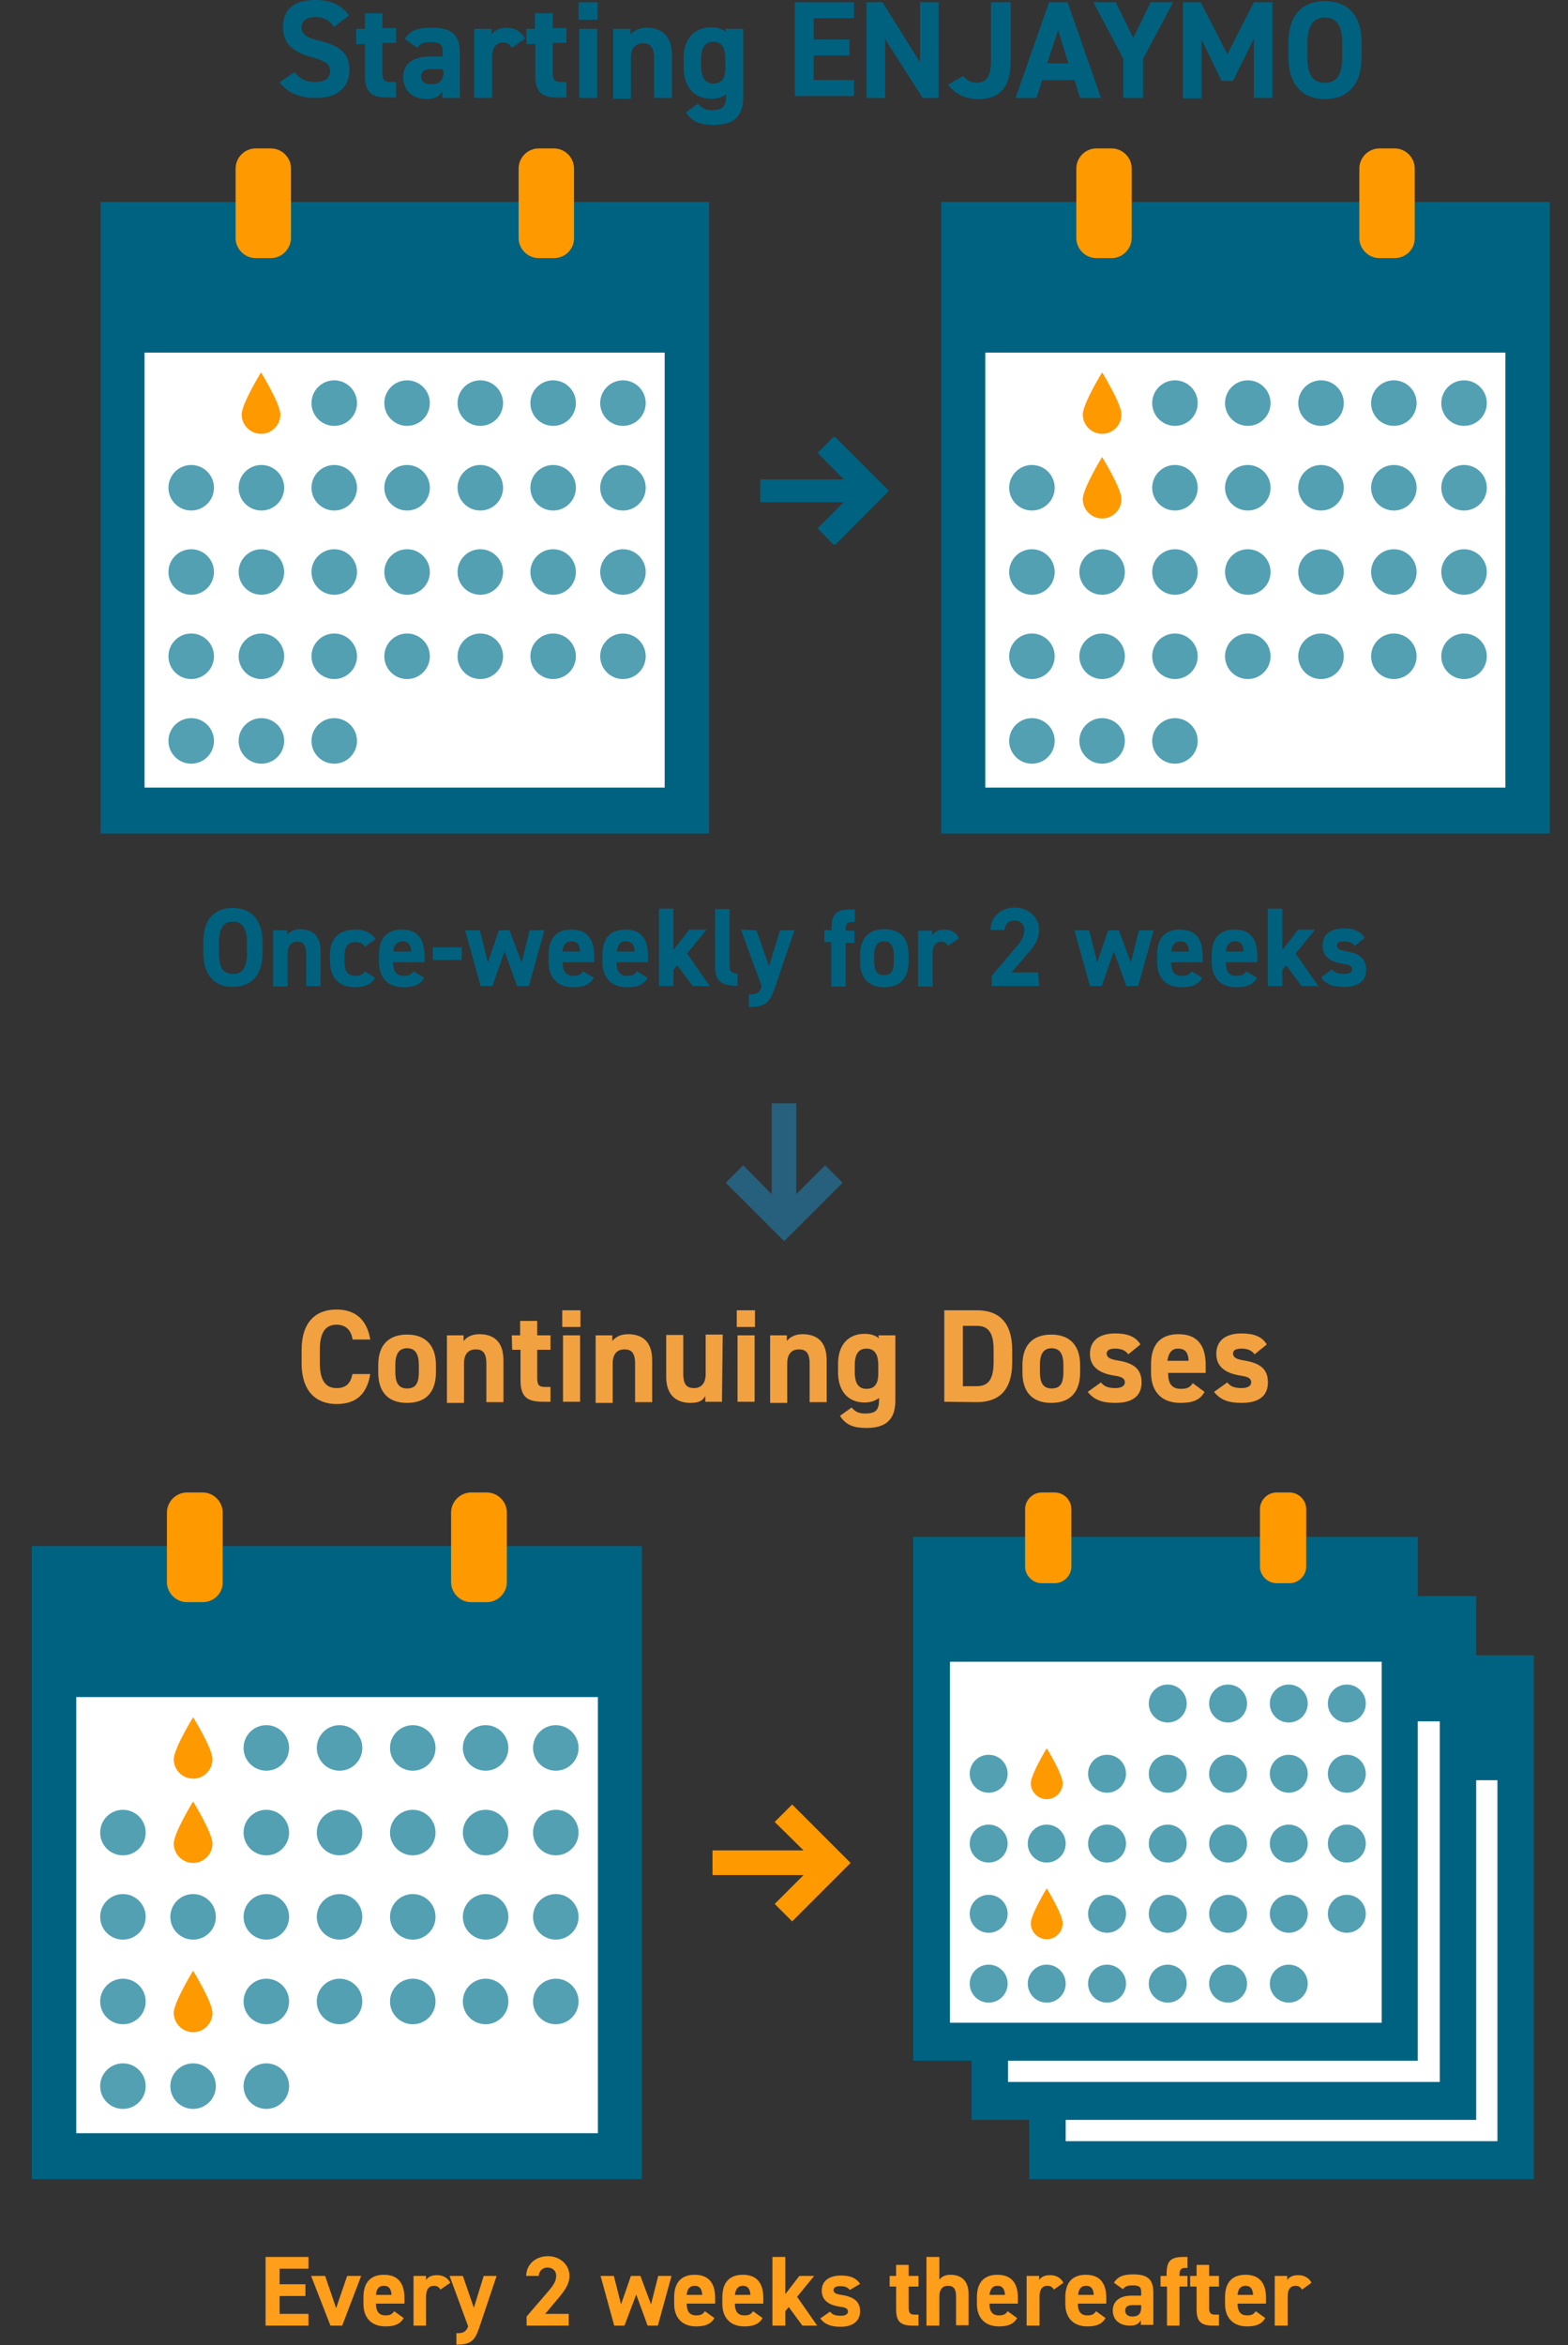 <?xml version="1.0" encoding="utf-8"?>
<!-- Generator: Adobe Illustrator 27.1.1, SVG Export Plug-In . SVG Version: 6.00 Build 0)  -->
<svg version="1.1" id="Layer_1" xmlns="http://www.w3.org/2000/svg" xmlns:xlink="http://www.w3.org/1999/xlink" x="0px" y="0px"
	 viewBox="0 0 413.3 617.8" style="enable-background:new 0 0 413.3 617.8;" xml:space="preserve">
<rect x="0" y="0" width="413.3" height="617.8" fill="#333333" stroke="none"/>
<style type="text/css">
	.st0{fill:#FFFFFF;}
	.st1{fill:#006281;}
	.st2{fill:#FF9900;}
	.st3{fill:#53A0B3;}
	.st4{fill:#F2A140;}
	.st5{fill:#FF9E1B;}
	.st6{fill:#00617F;}
	.st7{fill:#26607C;}
</style>
<g id="a">
</g>
<g id="b">
	<g id="c">
		<g>
			<g>
				<g>
					<rect x="276.1" y="441.1" class="st0" width="123.4" height="128"/>
					<rect x="276.1" y="441.1" class="st1" width="123.4" height="27.9"/>
					<path class="st1" d="M404.3,574.1h-133v-138h133V574.1z M280.9,564.1h113.8v-118H280.9V564.1z"/>
				</g>
				<g>
					<rect x="260.9" y="425.5" class="st0" width="123.4" height="128"/>
					<rect x="260.9" y="425.5" class="st1" width="123.4" height="28"/>
					<path class="st1" d="M389.1,558.5h-133v-138h133V558.5z M265.7,548.5h113.8v-118H265.7V548.5z"/>
				</g>
				<g>
					<rect x="14.3" y="413.3" class="st0" width="149.1" height="154.7"/>
					<rect x="14.3" y="413.3" class="st1" width="149.1" height="33.8"/>
					<path class="st1" d="M169.2,574.1H8.4V407.3h160.8V574.1z M20.1,562h137.5V419.4H20.1V562z"/>
					<path class="st2" d="M128.3,422.1h-4.1c-2.9,0-5.3-2.4-5.3-5.3v-18.3c0-2.9,2.4-5.3,5.3-5.3h4.1c2.9,0,5.3,2.4,5.3,5.3v18.3
						C133.6,419.7,131.2,422.1,128.3,422.1z"/>
					<g>
						<circle class="st3" cx="32.4" cy="482.8" r="6"/>
						<circle class="st3" cx="89.5" cy="482.8" r="6"/>
						<circle class="st3" cx="70.2" cy="482.8" r="6"/>
						<circle class="st3" cx="108.8" cy="482.8" r="6"/>
						<circle class="st3" cx="128" cy="482.8" r="6"/>
						<circle class="st3" cx="146.5" cy="482.8" r="6"/>
					</g>
					<path class="st2" d="M53.4,422.1h-4.1c-2.9,0-5.3-2.4-5.3-5.3v-18.3c0-2.9,2.4-5.3,5.3-5.3h4.1c2.9,0,5.3,2.4,5.3,5.3v18.3
						C58.8,419.7,56.4,422.1,53.4,422.1z"/>
					<g>
						<circle class="st3" cx="50.9" cy="549.6" r="6"/>
						<circle class="st3" cx="32.4" cy="549.6" r="6"/>
						<circle class="st3" cx="70.2" cy="549.6" r="6"/>
					</g>
					<g>
						<circle class="st3" cx="89.5" cy="460.5" r="6"/>
						<circle class="st3" cx="70.2" cy="460.5" r="6"/>
						<circle class="st3" cx="108.8" cy="460.5" r="6"/>
						<circle class="st3" cx="128" cy="460.5" r="6"/>
						<circle class="st3" cx="146.5" cy="460.5" r="6"/>
					</g>
					<g>
						<circle class="st3" cx="50.9" cy="505" r="6"/>
						<circle class="st3" cx="32.4" cy="505" r="6"/>
						<circle class="st3" cx="89.5" cy="505" r="6"/>
						<circle class="st3" cx="70.2" cy="505" r="6"/>
						<circle class="st3" cx="108.8" cy="505" r="6"/>
						<circle class="st3" cx="128" cy="505" r="6"/>
						<circle class="st3" cx="146.5" cy="505" r="6"/>
					</g>
					<g>
						<circle class="st3" cx="32.4" cy="527.3" r="6"/>
						<circle class="st3" cx="89.5" cy="527.3" r="6"/>
						<circle class="st3" cx="108.8" cy="527.3" r="6"/>
						<circle class="st3" cx="128" cy="527.3" r="6"/>
						<circle class="st3" cx="146.5" cy="527.3" r="6"/>
						<circle class="st3" cx="70.2" cy="527.3" r="6"/>
					</g>
					<path class="st2" d="M56,463.5c0,2.8-2.3,5.1-5.1,5.1s-5.1-2.3-5.1-5.1s5.1-11.1,5.1-11.1S56,460.6,56,463.5z"/>
					<path class="st2" d="M56,485.7c0,2.8-2.3,5.1-5.1,5.1s-5.1-2.3-5.1-5.1s5.1-11.1,5.1-11.1S56,482.9,56,485.7z"/>
					<path class="st2" d="M56,530.3c0,2.8-2.3,5.1-5.1,5.1s-5.1-2.3-5.1-5.1s5.1-11.1,5.1-11.1S56,527.5,56,530.3z"/>
				</g>
				<g>
					<rect x="245.5" y="409.8" class="st0" width="123.4" height="128"/>
					<rect x="245.5" y="409.8" class="st1" width="123.4" height="28"/>
					<path class="st1" d="M373.7,542.9h-133v-138h133V542.9z M250.4,532.9h113.8v-118H250.4V532.9z"/>
					<path class="st2" d="M339.9,417.1h-3.4c-2.4,0-4.4-2-4.4-4.4v-15.1c0-2.4,2-4.4,4.4-4.4h3.4c2.4,0,4.4,2,4.4,4.4v15.1
						C344.3,415.1,342.3,417.1,339.9,417.1z"/>
					<g>
						<circle class="st3" cx="260.6" cy="467.3" r="5"/>
						<circle class="st3" cx="307.8" cy="467.3" r="5"/>
						<circle class="st3" cx="291.8" cy="467.3" r="5"/>
						<circle class="st3" cx="323.7" cy="467.3" r="5"/>
						<circle class="st3" cx="339.7" cy="467.3" r="5"/>
						<circle class="st3" cx="355" cy="467.3" r="5"/>
					</g>
					<path class="st2" d="M278,417.1h-3.4c-2.4,0-4.4-2-4.4-4.4v-15.1c0-2.4,2-4.4,4.4-4.4h3.4c2.4,0,4.4,2,4.4,4.4v15.1
						C282.4,415.1,280.4,417.1,278,417.1z"/>
					<g>
						<circle class="st3" cx="275.9" cy="522.6" r="5"/>
						<circle class="st3" cx="260.6" cy="522.6" r="5"/>
						<circle class="st3" cx="291.8" cy="522.6" r="5"/>
					</g>
					<g>
						<circle class="st3" cx="307.8" cy="448.8" r="5"/>
						<circle class="st3" cx="323.7" cy="448.8" r="5"/>
						<circle class="st3" cx="339.7" cy="448.8" r="5"/>
						<circle class="st3" cx="355" cy="448.8" r="5"/>
					</g>
					<g>
						<circle class="st3" cx="275.9" cy="485.7" r="5"/>
						<circle class="st3" cx="260.6" cy="485.7" r="5"/>
						<circle class="st3" cx="307.8" cy="485.7" r="5"/>
						<circle class="st3" cx="291.8" cy="485.7" r="5"/>
						<circle class="st3" cx="323.7" cy="485.7" r="5"/>
						<circle class="st3" cx="339.7" cy="485.7" r="5"/>
						<circle class="st3" cx="355" cy="485.7" r="5"/>
					</g>
					<g>
						<circle class="st3" cx="260.6" cy="504.2" r="5"/>
						<circle class="st3" cx="307.8" cy="504.2" r="5"/>
						<circle class="st3" cx="323.7" cy="504.2" r="5"/>
						<circle class="st3" cx="339.7" cy="504.2" r="5"/>
						<circle class="st3" cx="307.8" cy="522.6" r="5"/>
						<circle class="st3" cx="323.7" cy="522.6" r="5"/>
						<circle class="st3" cx="339.7" cy="522.6" r="5"/>
						<circle class="st3" cx="355" cy="504.2" r="5"/>
						<circle class="st3" cx="291.8" cy="504.2" r="5"/>
					</g>
					<path class="st2" d="M280.1,469.8c0,2.3-1.9,4.2-4.2,4.2c-2.3,0-4.2-1.9-4.2-4.2c0-2.3,4.2-9.2,4.2-9.2
						S280.1,467.4,280.1,469.8z"/>
					<path class="st2" d="M280.1,506.7c0,2.3-1.9,4.2-4.2,4.2c-2.3,0-4.2-1.9-4.2-4.2c0-2.3,4.2-9.2,4.2-9.2
						S280.1,504.3,280.1,506.7z"/>
				</g>
			</g>
			<g>
				<path class="st4" d="M92.9,352.7c-0.4-2.3-1.8-3.7-4.2-3.7c-2.8,0-4.4,1.9-4.4,6.6v3.5c0,4.5,1.5,6.6,4.4,6.6
					c2.5,0,3.7-1.2,4.2-3.7h4.7c-0.9,5.4-3.8,7.9-8.9,7.9c-5.4,0-9.2-3.4-9.2-10.7v-3.5c0-7.5,3.8-10.7,9.2-10.7
					c4.8,0,8,2.5,8.9,7.9h-4.7V352.7z"/>
				<path class="st4" d="M114.9,361.6c0,4.8-2.3,8-7.6,8c-5.3,0-7.6-3.2-7.6-8v-2c0-5.3,2.8-8,7.6-8c4.8,0,7.6,2.8,7.6,8V361.6z
					 M110.4,361.4v-1.8c0-2.8-0.9-4.4-3.1-4.4s-3.1,1.6-3.1,4.4v1.8c0,2.5,0.6,4.4,3.1,4.4S110.4,364.1,110.4,361.4z"/>
				<path class="st4" d="M117.8,351.8h4.4v1.5c0.7-0.9,2-1.8,4.1-1.8c3.5,0,6.4,1.6,6.4,6.9v11h-4.5v-10.2c0-2.8-1-3.7-2.8-3.7
					c-2,0-3.1,1.3-3.1,3.7v10.4h-4.5L117.8,351.8L117.8,351.8z"/>
				<path class="st4" d="M134.9,351.8h2.2V348h4.5v3.8h3.5v3.8h-3.5v7.3c0,1.8,0.3,2.5,2,2.5h1.5v3.9h-1.9c-4.2,0-6-1.2-6-5.7v-8
					H135L134.9,351.8L134.9,351.8z"/>
				<path class="st4" d="M148.2,345.2h4.8v4.4h-4.8V345.2z M148.4,351.8h4.5v17.5h-4.5V351.8z"/>
				<path class="st4" d="M157,351.8h4.4v1.5c0.7-0.9,2-1.8,4.1-1.8c3.5,0,6.4,1.6,6.4,6.9v11h-4.5v-10.2c0-2.8-1-3.7-2.8-3.7
					c-2,0-3.1,1.3-3.1,3.7v10.4H157V351.8L157,351.8z"/>
				<path class="st4" d="M190.3,369.3h-4.4v-1.5c-0.7,1.2-1.6,1.8-3.9,1.8c-3.5,0-6.4-1.8-6.4-6.9v-11h4.5V362c0,2.8,1,3.7,2.8,3.7
					c2,0,3.1-1.3,3.1-3.7v-10.4h4.5L190.3,369.3L190.3,369.3z"/>
				<path class="st4" d="M194.2,345.2h4.8v4.4h-4.8V345.2z M194.4,351.8h4.5v17.5h-4.5V351.8z"/>
				<path class="st4" d="M203,351.8h4.4v1.5c0.7-0.9,2-1.8,4.1-1.8c3.5,0,6.4,1.6,6.4,6.9v11h-4.5v-10.2c0-2.8-1-3.7-2.8-3.7
					c-2,0-3.1,1.3-3.1,3.7v10.4H203V351.8L203,351.8z"/>
				<path class="st4" d="M231.5,351.8h4.5V369c0,5.8-3.4,7.2-7.7,7.2c-3.2,0-5.3-0.7-6.9-3.2l3.1-2.2c0.7,1,1.8,1.6,3.5,1.6
					c2.6,0,3.7-0.7,3.7-3.5v-0.6c-0.9,0.7-2.2,1.2-3.8,1.2c-4.5,0-7-3.2-7-7.9v-2.3c0-5.1,2.8-7.9,7-7.9c1.6,0,2.8,0.4,3.8,1.2
					L231.5,351.8L231.5,351.8z M231.5,361.9v-2.2c0-2.8-0.9-4.4-3.1-4.4s-3.1,1.6-3.1,4.4v1.8c0,2.5,0.7,4.4,3.1,4.4
					S231.5,364.2,231.5,361.9L231.5,361.9z"/>
				<path class="st4" d="M248.9,369.3v-24.1h8.6c5.4,0,9.3,2.8,9.3,10.5v3.2c0,7.7-3.8,10.5-9.3,10.5L248.9,369.3L248.9,369.3z
					 M261.9,358.8v-3.2c0-4.2-1.2-6.3-4.4-6.3h-3.7v15.9h3.7C260.7,365.2,261.9,363.1,261.9,358.8z"/>
				<path class="st4" d="M284.7,361.6c0,4.8-2.3,8-7.6,8c-5.3,0-7.6-3.2-7.6-8v-2c0-5.3,2.8-8,7.6-8c4.8,0,7.6,2.8,7.6,8V361.6z
					 M280.3,361.4v-1.8c0-2.8-0.9-4.4-3.1-4.4s-3.1,1.6-3.1,4.4v1.8c0,2.5,0.6,4.4,3.1,4.4S280.3,364.1,280.3,361.4z"/>
				<path class="st4" d="M297.4,356.8c-0.7-0.9-1.6-1.5-3.5-1.5c-1.2,0-2.2,0.3-2.2,1.3s0.9,1.5,2.8,1.8c4.4,0.7,6.4,2.3,6.4,5.8
					s-2.3,5.4-6.9,5.4c-3.7,0-5.7-0.9-7.3-2.9l3.5-2.5c0.7,0.9,1.6,1.5,3.8,1.5c1.6,0,2.5-0.6,2.5-1.5c0-1-0.7-1.5-2.9-1.8
					c-3.7-0.6-6.3-2.2-6.3-5.7c0-3.4,2.3-5.4,6.7-5.4c2.9,0,5.3,0.7,6.6,2.9L297.4,356.8L297.4,356.8z"/>
				<path class="st4" d="M317.5,366.7c-1.2,2.2-3.2,2.9-6.4,2.9c-5.3,0-7.7-3.4-7.7-7.9v-2.3c0-5.3,2.6-7.9,7.2-7.9
					c5,0,7.2,2.9,7.2,8.2v2h-9.9c0,2.5,0.7,4.2,3.4,4.2c1.9,0,2.5-0.6,3.1-1.5L317.5,366.7L317.5,366.7z M307.7,358.5h5.6
					c-0.1-2.3-1-3.2-2.8-3.2S308,356.6,307.7,358.5L307.7,358.5z"/>
				<path class="st4" d="M330.7,356.8c-0.7-0.9-1.6-1.5-3.5-1.5c-1.2,0-2.2,0.3-2.2,1.3s0.9,1.5,2.8,1.8c4.4,0.7,6.4,2.3,6.4,5.8
					s-2.3,5.4-6.9,5.4c-3.7,0-5.7-0.9-7.3-2.9l3.5-2.5c0.7,0.9,1.6,1.5,3.8,1.5c1.6,0,2.5-0.6,2.5-1.5c0-1-0.7-1.5-2.9-1.8
					c-3.7-0.6-6.3-2.2-6.3-5.7c0-3.4,2.3-5.4,6.7-5.4c2.9,0,5.3,0.7,6.6,2.9L330.7,356.8L330.7,356.8z"/>
			</g>
			<g>
				<path class="st5" d="M81.3,594.6v3.1h-7.6v4.1h6.8v3.1h-6.8v4.7h7.6v3.1H70v-18.1L81.3,594.6L81.3,594.6z"/>
				<path class="st5" d="M95.2,599.6l-5,13.1h-3.1L82,599.6h3.7l2.9,8.5l2.9-8.5H95.2z"/>
				<path class="st5" d="M106.4,610.7c-0.9,1.6-2.4,2.2-4.8,2.2c-3.9,0-5.8-2.5-5.8-5.9v-1.8c0-4,2-5.9,5.4-5.9
					c3.7,0,5.4,2.2,5.4,6.1v1.5h-7.5c0,1.8,0.6,3.1,2.5,3.1c1.4,0,1.8-0.4,2.3-1.1L106.4,610.7z M99.1,604.6h4.1
					c-0.1-1.7-0.8-2.4-2-2.4C99.8,602.2,99.2,603.1,99.1,604.6z"/>
				<path class="st5" d="M116.1,603.2c-0.3-0.5-0.8-1-1.7-1c-1.3,0-2.1,0.9-2.1,2.8v7.7H109v-13.1h3.3v1.1c0.4-0.7,1.3-1.3,2.9-1.3
					s2.8,0.7,3.5,2L116.1,603.2z"/>
				<path class="st5" d="M122,599.6l2.9,8.4l2.6-8.4h3.4l-4.6,13.7c-1.2,3.5-2.3,4.4-6,4.4v-3c1.8,0,2.5-0.3,3.1-1.8l-4.9-13.3
					L122,599.6L122,599.6z"/>
				<path class="st5" d="M150,612.7h-11.2v-2.4l6.1-7.1c1.1-1.3,1.7-2.4,1.7-3.6c0-1.5-1.1-2.2-2.3-2.2s-2.2,0.8-2.3,2.2h-3.3
					c0-3.1,2.6-5.2,5.7-5.2c3.3,0,5.7,2.3,5.7,5.2c0,2.4-1.6,4.2-2.7,5.6l-3.7,4.4h6.2v3.1H150z"/>
				<path class="st5" d="M164.6,612.7h-2.7l-3.6-13.1h3.5l1.9,7.5l2.6-7.5h2.5l2.8,7.5l1.9-7.5h3.5l-3.6,13.1h-2.7l-3-8.2
					L164.6,612.7z"/>
				<path class="st5" d="M188.3,610.7c-0.9,1.6-2.4,2.2-4.8,2.2c-3.9,0-5.8-2.5-5.8-5.9v-1.8c0-4,2-5.9,5.4-5.9
					c3.7,0,5.4,2.2,5.4,6.1v1.5H181c0,1.8,0.6,3.1,2.5,3.1c1.4,0,1.8-0.4,2.3-1.1L188.3,610.7z M181,604.6h4.1
					c-0.1-1.7-0.8-2.4-2-2.4C181.8,602.2,181.1,603.1,181,604.6z"/>
				<path class="st5" d="M201,610.7c-0.9,1.6-2.4,2.2-4.8,2.2c-3.9,0-5.8-2.5-5.8-5.9v-1.8c0-4,2-5.9,5.4-5.9c3.7,0,5.4,2.2,5.4,6.1
					v1.5h-7.5c0,1.8,0.6,3.1,2.5,3.1c1.4,0,1.8-0.4,2.3-1.1L201,610.7z M193.7,604.6h4.1c-0.1-1.7-0.8-2.4-2-2.4
					C194.5,602.2,193.9,603.1,193.7,604.6z"/>
				<path class="st5" d="M214.6,599.6l-4.5,5.5l5.3,7.6h-3.9l-3.6-4.9l-0.9,1.1v3.8h-3.4v-18.1h3.4v9.8l3.7-4.8L214.6,599.6
					L214.6,599.6z"/>
				<path class="st5" d="M224,603.3c-0.6-0.7-1.2-1-2.6-1c-0.9,0-1.7,0.3-1.7,1c0,0.8,0.7,1.1,2.1,1.3c3.2,0.5,4.9,1.7,4.9,4.3
					c0,2.5-1.8,4.1-5.1,4.1c-2.7,0-4.3-0.7-5.4-2.2l2.6-1.8c0.5,0.7,1.2,1.1,2.8,1.1c1.2,0,1.9-0.4,1.9-1.1c0-0.8-0.6-1.1-2.2-1.3
					c-2.7-0.4-4.7-1.6-4.7-4.2c0-2.5,1.8-4,5.1-4c2.2,0,3.9,0.5,5,2.2L224,603.3z"/>
				<path class="st5" d="M234.5,599.6h1.7v-2.9h3.3v2.9h2.6v2.8h-2.6v5.5c0,1.3,0.3,1.9,1.5,1.9h1.1v2.9h-1.4
					c-3.2,0-4.5-0.9-4.5-4.3v-6h-1.7L234.5,599.6L234.5,599.6z"/>
				<path class="st5" d="M244.2,594.6h3.4v6c0.5-0.7,1.4-1.3,2.9-1.3c2.6,0,4.8,1.3,4.8,5.1v8.2H252V605c0-2-0.7-2.8-2.1-2.8
					c-1.5,0-2.3,1-2.3,2.8v7.7h-3.4V594.6z"/>
				<path class="st5" d="M268.1,610.7c-0.9,1.6-2.4,2.2-4.8,2.2c-3.9,0-5.8-2.5-5.8-5.9v-1.8c0-4,2-5.9,5.4-5.9
					c3.7,0,5.4,2.2,5.4,6.1v1.5h-7.5c0,1.8,0.6,3.1,2.5,3.1c1.4,0,1.8-0.4,2.3-1.1L268.1,610.7z M260.8,604.6h4.1
					c-0.1-1.7-0.8-2.4-2-2.4C261.6,602.2,261,603.1,260.8,604.6z"/>
				<path class="st5" d="M277.8,603.2c-0.3-0.5-0.8-1-1.7-1c-1.3,0-2.1,0.9-2.1,2.8v7.7h-3.4v-13.1h3.3v1.1c0.4-0.7,1.3-1.3,2.9-1.3
					s2.8,0.7,3.5,2L277.8,603.2z"/>
				<path class="st5" d="M291.4,610.7c-0.9,1.6-2.4,2.2-4.8,2.2c-3.9,0-5.8-2.5-5.8-5.9v-1.8c0-4,2-5.9,5.4-5.9
					c3.7,0,5.4,2.2,5.4,6.1v1.5h-7.5c0,1.8,0.6,3.1,2.5,3.1c1.4,0,1.8-0.4,2.3-1.1L291.4,610.7z M284.2,604.6h4.1
					c-0.1-1.7-0.8-2.4-2-2.4C284.9,602.2,284.3,603.1,284.2,604.6z"/>
				<path class="st5" d="M298.2,604.8h2.6V604c0-1.5-0.4-1.9-2.3-1.9c-1.3,0-1.9,0.2-2.5,1l-2.4-1.7c1-1.6,2.4-2.2,5.1-2.2
					c3.4,0,5.3,1,5.3,4.7v8.6h-3.3v-1.2c-0.5,0.9-1.3,1.4-2.8,1.4c-2.7,0-4.6-1.4-4.6-4.1C293.4,606,295.5,604.8,298.2,604.8z
					 M300.8,607.3h-2.2c-1.4,0-2,0.4-2,1.5c0,1,0.8,1.5,1.9,1.5c1.5,0,2.3-0.7,2.3-2.4L300.8,607.3L300.8,607.3z"/>
				<path class="st5" d="M307.5,599.6v-0.7c0-3.4,1.3-4.3,4.5-4.3h1v2.9h-0.6c-1.2,0-1.5,0.6-1.5,1.9v0.2h2.1v2.8h-2.1v10.3h-3.3
					v-10.3h-1.7v-2.8L307.5,599.6L307.5,599.6z"/>
				<path class="st5" d="M313.7,599.6h1.7v-2.9h3.3v2.9h2.6v2.8h-2.6v5.5c0,1.3,0.3,1.9,1.5,1.9h1.1v2.9h-1.4
					c-3.2,0-4.5-0.9-4.5-4.3v-6h-1.7V599.6z"/>
				<path class="st5" d="M333.5,610.7c-0.9,1.6-2.4,2.2-4.8,2.2c-3.9,0-5.8-2.5-5.8-5.9v-1.8c0-4,2-5.9,5.4-5.9
					c3.7,0,5.4,2.2,5.4,6.1v1.5h-7.5c0,1.8,0.6,3.1,2.5,3.1c1.4,0,1.8-0.4,2.3-1.1L333.5,610.7z M326.2,604.6h4.1
					c-0.1-1.7-0.8-2.4-2-2.4C327,602.2,326.3,603.1,326.2,604.6z"/>
				<path class="st5" d="M343.2,603.2c-0.3-0.5-0.8-1-1.7-1c-1.3,0-2.1,0.9-2.1,2.8v7.7H336v-13.1h3.3v1.1c0.4-0.7,1.3-1.3,2.9-1.3
					s2.8,0.7,3.5,2L343.2,603.2z"/>
			</g>
		</g>
		<g>
			<g>
				<path class="st6" d="M61.3,260c-4.5,0-7.7-2.8-7.7-9v-2.8c0-6.3,3.2-9,7.7-9s7.9,2.7,7.9,9v2.9C69.2,257.3,65.9,260,61.3,260z
					 M57.7,251.1c0,3.9,1.2,5.5,3.7,5.5s3.7-1.6,3.7-5.5v-2.8c0-3.9-1.4-5.5-3.7-5.5s-3.7,1.6-3.7,5.5
					C57.7,248.3,57.7,251.1,57.7,251.1z"/>
				<path class="st6" d="M72,245.1h3.7v1.2c0.6-0.7,1.7-1.5,3.4-1.5c2.9,0,5.4,1.4,5.4,5.8v9.2h-3.8v-8.6c0-2.3-0.9-3.1-2.3-3.1
					c-1.7,0-2.6,1.1-2.6,3.1v8.7H72V245.1L72,245.1z"/>
				<path class="st6" d="M98.9,257.6c-1,1.7-2.7,2.5-5.4,2.5c-4.2,0-6.5-2.7-6.5-6.6v-2c0-4.3,2.3-6.6,6.8-6.6
					c2.2,0,4.2,0.9,5.2,2.5l-2.8,2c-0.5-0.7-1.2-1.2-2.5-1.2c-2.1,0-2.9,1.4-2.9,3.7v1.5c0,2.1,0.6,3.7,2.9,3.7c1.1,0,2-0.4,2.5-1.2
					L98.9,257.6L98.9,257.6z"/>
				<path class="st6" d="M111.8,257.6c-1,1.8-2.7,2.5-5.4,2.5c-4.4,0-6.5-2.8-6.5-6.6v-2c0-4.4,2.2-6.6,6-6.6c4.2,0,6,2.5,6,6.9v1.7
					h-8.3c0,2.1,0.7,3.6,2.8,3.6c1.6,0,2.1-0.5,2.6-1.2L111.8,257.6L111.8,257.6z M103.7,250.7h4.7c-0.1-2-0.9-2.7-2.2-2.7
					C104.5,248,103.8,249,103.7,250.7z"/>
				<path class="st6" d="M114.1,249.6h7.6v3.3h-7.6V249.6z"/>
				<path class="st6" d="M129.8,259.8h-3.1l-4.1-14.7h3.9l2.1,8.5l2.9-8.5h2.8l3.2,8.5l2.1-8.5h3.9l-4.1,14.7h-3.1l-3.3-9.2
					L129.8,259.8L129.8,259.8z"/>
				<path class="st6" d="M156.5,257.6c-1,1.8-2.7,2.5-5.4,2.5c-4.4,0-6.5-2.8-6.5-6.6v-2c0-4.4,2.2-6.6,6-6.6c4.2,0,6,2.5,6,6.9v1.7
					h-8.3c0,2.1,0.7,3.6,2.8,3.6c1.6,0,2.1-0.5,2.6-1.2L156.5,257.6L156.5,257.6z M148.2,250.7h4.7c-0.1-2-0.9-2.7-2.3-2.7
					C149.1,248,148.4,249,148.2,250.7z"/>
				<path class="st6" d="M170.7,257.6c-1,1.8-2.7,2.5-5.4,2.5c-4.4,0-6.5-2.8-6.5-6.6v-2c0-4.4,2.2-6.6,6-6.6c4.2,0,6,2.5,6,6.9v1.7
					h-8.3c0,2.1,0.7,3.6,2.8,3.6c1.6,0,2.1-0.5,2.6-1.2L170.7,257.6L170.7,257.6z M162.6,250.7h4.7c-0.1-2-0.9-2.7-2.3-2.7
					C163.5,248,162.7,249,162.6,250.7z"/>
				<path class="st6" d="M186.1,245.1l-5,6.1l6,8.6h-4.5l-4.1-5.5l-1,1.2v4.3h-3.8v-20.4h3.8v10.9l4.2-5.4h4.4L186.1,245.1
					L186.1,245.1z"/>
				<path class="st6" d="M188.5,239.5h3.8v14.7c0,1.6,0.5,2.3,2.1,2.3v3.2c-3.9,0-5.9-1-5.9-4.7L188.5,239.5L188.5,239.5z"/>
				<path class="st6" d="M199.4,245.1l3.3,9.5l2.9-9.5h3.8l-5.2,15.3c-1.4,3.9-2.6,4.9-6.8,4.9V262c2.1,0,2.8-0.4,3.4-2.1l-5.5-15
					L199.4,245.1L199.4,245.1z"/>
				<path class="st6" d="M219.2,245.1v-0.7c0-3.8,1.5-4.8,5-4.8h1.1v3.3h-0.7c-1.4,0-1.7,0.6-1.7,2.1v0.2h2.3v3.2h-2.3v11.5h-3.8
					v-11.7h-1.8V245L219.2,245.1L219.2,245.1z"/>
				<path class="st6" d="M239.5,253.3c0,4.1-2,6.8-6.4,6.8s-6.4-2.7-6.4-6.8v-1.7c0-4.4,2.3-6.8,6.4-6.8s6.4,2.3,6.4,6.8V253.3
					L239.5,253.3z M235.6,253.2v-1.5c0-2.3-0.7-3.7-2.6-3.7c-1.8,0-2.6,1.4-2.6,3.7v1.5c0,2.1,0.5,3.7,2.6,3.7
					C235.2,256.9,235.6,255.3,235.6,253.2L235.6,253.2z"/>
				<path class="st6" d="M249.9,249.2c-0.4-0.6-0.9-1.1-1.8-1.1c-1.4,0-2.3,1-2.3,3.1v8.7H242v-14.7h3.7v1.2
					c0.5-0.7,1.5-1.5,3.2-1.5s3.1,0.7,3.9,2.3L249.9,249.2L249.9,249.2z"/>
				<path class="st6" d="M273.9,259.8h-12.5v-2.7l6.8-8c1.2-1.5,1.8-2.7,1.8-4.1c0-1.6-1.2-2.5-2.6-2.5s-2.5,0.9-2.6,2.5h-3.7
					c0-3.6,2.9-5.9,6.4-5.9c3.6,0,6.4,2.6,6.4,5.9c0,2.7-1.7,4.8-3.1,6.3l-4.2,4.9h7L273.9,259.8L273.9,259.8z"/>
				<path class="st6" d="M290.4,259.8h-3.1l-4.1-14.7h3.9l2.1,8.5l2.9-8.5h2.8l3.2,8.5l2.1-8.5h3.9l-4.1,14.7h-3.1l-3.3-9.2
					L290.4,259.8L290.4,259.8z"/>
				<path class="st6" d="M316.9,257.6c-1,1.8-2.7,2.5-5.4,2.5c-4.4,0-6.5-2.8-6.5-6.6v-2c0-4.4,2.2-6.6,6-6.6c4.2,0,6,2.5,6,6.9v1.7
					h-8.3c0,2.1,0.6,3.6,2.8,3.6c1.6,0,2.1-0.5,2.6-1.2L316.9,257.6L316.9,257.6z M308.7,250.7h4.7c-0.1-2-0.9-2.7-2.3-2.7
					S308.9,249,308.7,250.7L308.7,250.7z"/>
				<path class="st6" d="M331.3,257.6c-1,1.8-2.7,2.5-5.4,2.5c-4.4,0-6.5-2.8-6.5-6.6v-2c0-4.4,2.2-6.6,6-6.6c4.2,0,6,2.5,6,6.9v1.7
					h-8.3c0,2.1,0.6,3.6,2.8,3.6c1.6,0,2.1-0.5,2.6-1.2L331.3,257.6L331.3,257.6z M323.1,250.7h4.7c-0.1-2-0.9-2.7-2.3-2.7
					S323.2,249,323.1,250.7L323.1,250.7z"/>
				<path class="st6" d="M346.5,245.1l-5,6.1l6,8.6h-4.4l-4.1-5.5l-1,1.2v4.3h-3.8v-20.4h3.8v10.9l4.2-5.4h4.3V245.1z"/>
				<path class="st6" d="M357.1,249.2c-0.6-0.7-1.4-1.2-2.9-1.2c-1,0-1.8,0.2-1.8,1.1c0,0.9,0.7,1.2,2.3,1.5c3.7,0.6,5.4,2,5.4,4.9
					s-2,4.5-5.8,4.5c-3.1,0-4.8-0.7-6.1-2.5l2.9-2.1c0.6,0.7,1.4,1.2,3.2,1.2c1.4,0,2.1-0.5,2.1-1.2c0-0.9-0.6-1.2-2.5-1.5
					c-3.1-0.5-5.3-1.8-5.3-4.8c0-2.8,2-4.5,5.6-4.5c2.5,0,4.4,0.6,5.5,2.5L357.1,249.2L357.1,249.2z"/>
			</g>
			<polygon class="st1" points="219.7,115.1 215.5,119.3 222.4,126.3 200.4,126.3 200.4,132.3 222.4,132.3 215.5,139.2 219.7,143.5 
				233.9,129.3 			"/>
			<polygon class="st1" points="220.1,115.1 215.8,119.4 222.8,126.3 200.7,126.3 200.7,132.3 222.8,132.3 215.8,139.3 220.1,143.6 
				234.3,129.3 			"/>
			<g>
				<rect x="32.3" y="59.2" class="st0" width="148.8" height="154.3"/>
				<rect x="32.3" y="59.2" class="st1" width="148.8" height="33.7"/>
				<path class="st1" d="M186.9,219.6H26.5V53.2h160.4V219.6z M38.1,207.5h137.1V65.2H38.1V207.5z"/>
				<path class="st2" d="M146,68h-4c-2.9,0-5.3-2.4-5.3-5.3V44.4c0-2.9,2.4-5.3,5.3-5.3h4c2.9,0,5.3,2.4,5.3,5.3v18.2
					C151.4,65.6,149,68,146,68z"/>
				<g>
					<circle class="st3" cx="68.9" cy="128.5" r="6"/>
					<circle class="st3" cx="50.4" cy="128.5" r="6"/>
					<circle class="st3" cx="107.3" cy="128.5" r="6"/>
					<circle class="st3" cx="88.1" cy="128.5" r="6"/>
					<circle class="st3" cx="126.6" cy="128.5" r="6"/>
					<circle class="st3" cx="145.8" cy="128.5" r="6"/>
					<circle class="st3" cx="164.2" cy="128.5" r="6"/>
				</g>
				<path class="st2" d="M71.4,68h-4c-2.9,0-5.3-2.4-5.3-5.3V44.4c0-2.9,2.4-5.3,5.3-5.3h4c2.9,0,5.3,2.4,5.3,5.3v18.2
					C76.7,65.6,74.3,68,71.4,68z"/>
				<g>
					<circle class="st3" cx="68.9" cy="195.2" r="6"/>
					<circle class="st3" cx="50.4" cy="195.2" r="6"/>
					<circle class="st3" cx="88.1" cy="195.2" r="6"/>
				</g>
				<g>
					<circle class="st3" cx="107.3" cy="106.2" r="6"/>
					<circle class="st3" cx="88.1" cy="106.2" r="6"/>
					<circle class="st3" cx="126.6" cy="106.2" r="6"/>
					<circle class="st3" cx="145.8" cy="106.2" r="6"/>
					<circle class="st3" cx="164.2" cy="106.2" r="6"/>
				</g>
				<g>
					<circle class="st3" cx="68.9" cy="150.7" r="6"/>
					<circle class="st3" cx="50.4" cy="150.7" r="6"/>
					<circle class="st3" cx="107.3" cy="150.7" r="6"/>
					<circle class="st3" cx="88.1" cy="150.7" r="6"/>
					<circle class="st3" cx="126.6" cy="150.7" r="6"/>
					<circle class="st3" cx="145.8" cy="150.7" r="6"/>
					<circle class="st3" cx="164.2" cy="150.7" r="6"/>
				</g>
				<g>
					<circle class="st3" cx="68.9" cy="172.9" r="6"/>
					<circle class="st3" cx="50.4" cy="172.9" r="6"/>
					<circle class="st3" cx="107.3" cy="172.9" r="6"/>
					<circle class="st3" cx="126.6" cy="172.9" r="6"/>
					<circle class="st3" cx="145.8" cy="172.9" r="6"/>
					<circle class="st3" cx="164.2" cy="172.9" r="6"/>
					<circle class="st3" cx="88.1" cy="172.9" r="6"/>
				</g>
				<path class="st2" d="M73.9,109.2c0,2.8-2.3,5.1-5.1,5.1s-5.1-2.3-5.1-5.1s5.1-11.1,5.1-11.1S73.9,106.4,73.9,109.2z"/>
			</g>
			<g>
				<rect x="253.9" y="59.2" class="st0" width="148.8" height="154.3"/>
				<rect x="253.9" y="59.2" class="st1" width="148.8" height="33.7"/>
				<path class="st1" d="M408.5,219.6H248.1V53.2h160.4V219.6z M259.7,207.5h137.1V65.2H259.7V207.5z"/>
				<path class="st2" d="M367.6,68h-4c-2.9,0-5.3-2.4-5.3-5.3V44.4c0-2.9,2.4-5.3,5.3-5.3h4c2.9,0,5.3,2.4,5.3,5.3v18.2
					C373,65.6,370.6,68,367.6,68z"/>
				<g>
					<circle class="st3" cx="272" cy="128.5" r="6"/>
					<circle class="st3" cx="328.9" cy="128.5" r="6"/>
					<circle class="st3" cx="309.7" cy="128.5" r="6"/>
					<circle class="st3" cx="348.2" cy="128.5" r="6"/>
					<circle class="st3" cx="367.4" cy="128.5" r="6"/>
					<circle class="st3" cx="385.9" cy="128.5" r="6"/>
				</g>
				<path class="st2" d="M293,68h-4c-2.9,0-5.3-2.4-5.3-5.3V44.4c0-2.9,2.4-5.3,5.3-5.3h4c2.9,0,5.3,2.4,5.3,5.3v18.2
					C298.3,65.6,295.9,68,293,68z"/>
				<g>
					<circle class="st3" cx="290.5" cy="195.2" r="6"/>
					<circle class="st3" cx="272" cy="195.2" r="6"/>
					<circle class="st3" cx="309.7" cy="195.2" r="6"/>
				</g>
				<g>
					<circle class="st3" cx="328.9" cy="106.2" r="6"/>
					<circle class="st3" cx="309.7" cy="106.2" r="6"/>
					<circle class="st3" cx="348.2" cy="106.2" r="6"/>
					<circle class="st3" cx="367.4" cy="106.2" r="6"/>
					<circle class="st3" cx="385.9" cy="106.2" r="6"/>
				</g>
				<g>
					<circle class="st3" cx="290.5" cy="150.7" r="6"/>
					<circle class="st3" cx="272" cy="150.7" r="6"/>
					<circle class="st3" cx="328.9" cy="150.7" r="6"/>
					<circle class="st3" cx="309.7" cy="150.7" r="6"/>
					<circle class="st3" cx="348.2" cy="150.7" r="6"/>
					<circle class="st3" cx="367.4" cy="150.7" r="6"/>
					<circle class="st3" cx="385.9" cy="150.7" r="6"/>
				</g>
				<g>
					<circle class="st3" cx="290.5" cy="172.9" r="6"/>
					<circle class="st3" cx="272" cy="172.9" r="6"/>
					<circle class="st3" cx="328.9" cy="172.9" r="6"/>
					<circle class="st3" cx="348.2" cy="172.9" r="6"/>
					<circle class="st3" cx="367.4" cy="172.9" r="6"/>
					<circle class="st3" cx="385.9" cy="172.9" r="6"/>
					<circle class="st3" cx="309.7" cy="172.9" r="6"/>
				</g>
				<path class="st2" d="M295.6,109.2c0,2.8-2.3,5.1-5.1,5.1c-2.8,0-5.1-2.3-5.1-5.1s5.1-11.1,5.1-11.1S295.6,106.4,295.6,109.2z"/>
				<path class="st2" d="M295.6,131.5c0,2.8-2.3,5.1-5.1,5.1c-2.8,0-5.1-2.3-5.1-5.1s5.1-11.1,5.1-11.1S295.6,128.7,295.6,131.5z"/>
			</g>
		</g>
		<polygon class="st7" points="222.1,311.6 217.5,307 209.9,314.6 209.9,290.7 203.4,290.7 203.4,314.6 195.9,307 191.3,311.6 
			206.7,327 		"/>
	</g>
</g>
<g>
	<g>
		<path class="st6" d="M88,7.1c-1.1-1.7-2.4-2.6-5-2.6c-2.3,0-3.5,1.1-3.5,2.7c0,2,1.7,2.9,5,3.6c5.3,1.4,7.6,3.3,7.6,7.7
			c0,4.1-2.7,7.3-8.7,7.3c-4.4,0-7.4-1.2-9.7-4.1l3.9-2.7c1.4,1.7,2.9,2.6,5.5,2.6c2.9,0,3.9-1.2,3.9-2.9s-1-2.6-5-3.7
			c-5-1.4-7.4-3.6-7.4-7.9S77.1,0,83.2,0c3.9,0,7,1.4,8.8,4.1L88,7.1L88,7.1z"/>
		<path class="st6" d="M93.9,7.6h2.3V3.5h4.6v3.9h3.6v3.9h-3.6V19c0,1.8,0.3,2.6,2.1,2.6h1.5v4.1h-2c-4.4,0-6.2-1.2-6.2-5.9v-8.2
			h-2.3V7.6L93.9,7.6z"/>
		<path class="st6" d="M113.1,14.9h3.6v-1.1c0-2-0.6-2.7-3.2-2.7c-1.8,0-2.7,0.3-3.5,1.5l-3.3-2.3c1.4-2.3,3.3-3,7.1-3
			c4.7,0,7.4,1.4,7.4,6.5v12h-4.6v-1.7c-0.8,1.2-1.8,2-3.9,2c-3.8,0-6.4-2-6.4-5.8S109.3,14.9,113.1,14.9L113.1,14.9z M116.7,18.2
			h-3c-1.8,0-2.7,0.6-2.7,2s1.1,2,2.7,2c2.1,0,3.2-0.9,3.2-3.3L116.7,18.2L116.7,18.2z"/>
		<path class="st6" d="M134.9,12.6c-0.5-0.8-1.1-1.4-2.3-1.4c-1.7,0-2.9,1.2-2.9,3.8v10.8H125V7.6h4.6v1.5c0.6-0.9,1.8-1.8,3.9-1.8
			s3.8,0.9,4.9,2.9L134.9,12.6L134.9,12.6z"/>
		<path class="st6" d="M138.7,7.6h2.3V3.5h4.7v3.9h3.6v3.9h-3.6V19c0,1.8,0.3,2.6,2.1,2.6h1.5v4.1h-2c-4.4,0-6.2-1.2-6.2-5.9v-8.2
			h-2.3L138.7,7.6L138.7,7.6z"/>
		<path class="st6" d="M152.5,0.6h5v4.6h-5V0.6z M152.7,7.6h4.7v18.2h-4.7V7.6z"/>
		<path class="st6" d="M161.6,7.6h4.6v1.5c0.8-0.9,2.1-1.8,4.2-1.8c3.6,0,6.7,1.8,6.7,7.1v11.4h-4.7V15.2c0-2.9-1.1-3.8-2.9-3.8
			c-2.1,0-3.2,1.4-3.2,3.8V26h-4.7L161.6,7.6L161.6,7.6z"/>
		<path class="st6" d="M191.2,7.6h4.7v17.9c0,6.1-3.5,7.4-8,7.4c-3.3,0-5.5-0.8-7.1-3.3l3.2-2.3c0.8,1.1,1.8,1.7,3.6,1.7
			c2.7,0,3.8-0.8,3.8-3.6v-0.6c-0.9,0.8-2.3,1.2-3.9,1.2c-4.7,0-7.3-3.3-7.3-8.2v-2.4c0-5.3,2.9-8.2,7.3-8.2c1.7,0,2.9,0.5,3.9,1.2
			L191.2,7.6L191.2,7.6z M191.2,17.9v-2.3c0-2.9-0.9-4.6-3.2-4.6s-3.2,1.7-3.2,4.6v1.8c0,2.6,0.8,4.6,3.2,4.6
			C190.5,22,191.2,20.3,191.2,17.9z"/>
		<path class="st6" d="M225.1,0.6v4.2h-10.6v5.6h9.4v4.2h-9.4v6.5h10.6v4.2h-15.6V0.6H225.1L225.1,0.6z"/>
		<path class="st6" d="M247.4,0.6v25.2h-4.2l-9.9-15.5v15.5h-4.9V0.6h4.2l9.9,15.8V0.6H247.4L247.4,0.6z"/>
		<path class="st6" d="M253.9,20c0.8,1.1,2,1.8,3.5,1.8c2.4,0,3.8-1.4,3.8-5.6V0.6h5.2v15.5c0,7.3-3.2,10-8.5,10
			c-3.6,0-6.2-1.4-8-3.8L253.9,20L253.9,20z"/>
		<path class="st6" d="M267.7,25.8l8.8-25.2h4.9l8.8,25.2h-5.5l-1.5-4.7h-8.5l-1.5,4.7H267.7z M276,16.7h5.6l-2.7-8.8L276,16.7
			L276,16.7z"/>
		<path class="st6" d="M294.1,0.6l4.6,9.4l4.6-9.4h5.9l-7.9,14.9v10.3h-5.2V15.5l-7.9-14.9L294.1,0.6L294.1,0.6z"/>
		<path class="st6" d="M323.5,14.3l7-13.7h4.9v25.2h-4.9V10.2L325,21.3h-3l-5.3-10.9v15.5h-4.9V0.6h4.7L323.5,14.3z"/>
		<path class="st6" d="M349.2,26.1c-5.6,0-9.6-3.5-9.6-11.1v-3.6c0-7.7,3.9-11.1,9.6-11.1s9.7,3.3,9.7,11.1v3.5
			C358.9,22.6,355,26.1,349.2,26.1z M344.6,15c0,4.9,1.5,6.8,4.6,6.8s4.6-2,4.6-6.8v-3.6c0-4.9-1.7-6.8-4.6-6.8s-4.6,2-4.6,6.8V15z"
			/>
	</g>
</g>
<polygon class="st2" points="208.8,475.4 204.2,480 211.8,487.5 187.8,487.5 187.8,494 211.8,494 204.2,501.6 208.8,506.2 
	224.2,490.8 "/>
</svg>
